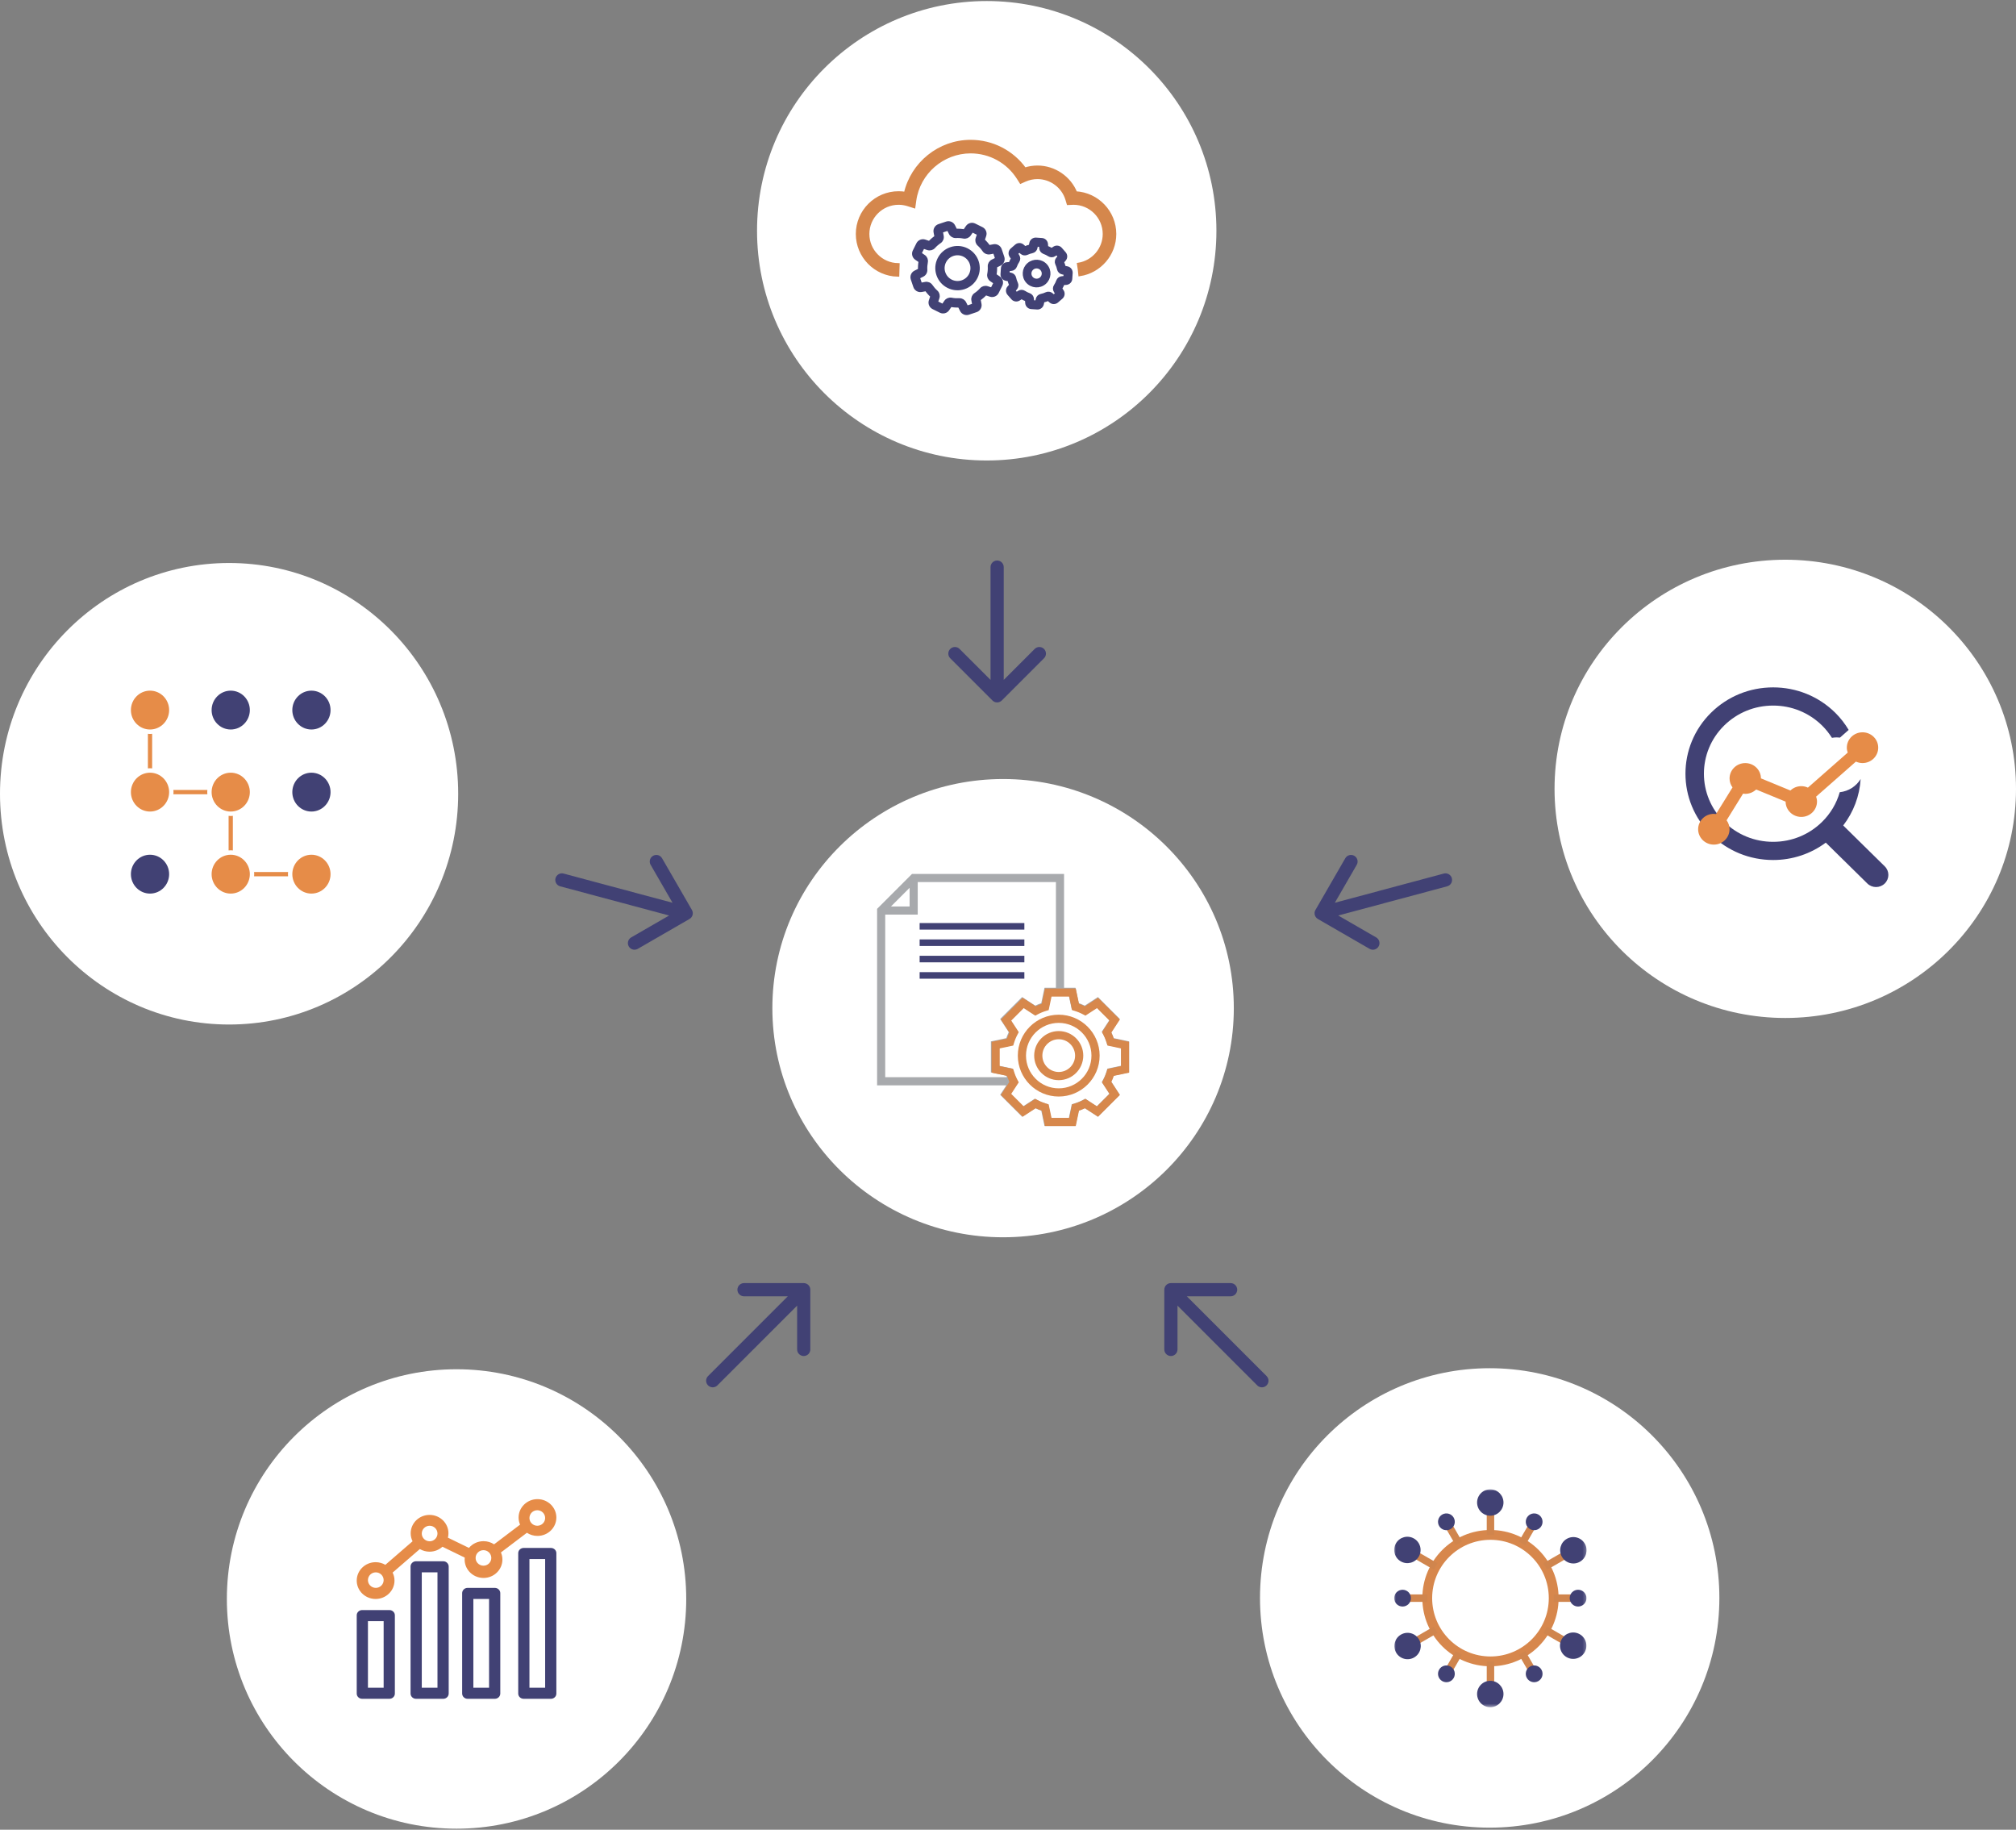 <?xml version="1.0" encoding="UTF-8"?>
<svg width="616px" height="559px" viewBox="0 0 616 559" version="1.1" xmlns="http://www.w3.org/2000/svg" xmlns:xlink="http://www.w3.org/1999/xlink">
    <rect x="0" y="0" width="616" height="559" fill="#808080" stroke="none"/>
    <!-- Generator: Sketch 60.1 (88133) - https://sketch.com -->
    <title>img</title>
    <desc>Created with Sketch.</desc>
    <defs>
        <polygon id="path-1" points="0 66.566 58.787 66.566 58.787 0.001 0 0.001"></polygon>
    </defs>
    <g id="Page-1" stroke="none" stroke-width="1" fill="none" fill-rule="evenodd">
        <g id="QOGNIT_services_v7" transform="translate(-288, -1087)">
            <g id="hidden-items" transform="translate(0, 845)">
                <g id="section-2">
                    <g id="Products" transform="translate(288, 242)">
                        <g id="img">
                            <g id="6" transform="translate(236, 238)">
                                <ellipse id="Oval-Copy-6" fill="#FFFFFF" cx="70.5" cy="70" rx="70.5" ry="70"></ellipse>
                                <g id="file" transform="translate(32, 29)">
                                    <path d="M70.981,67.137 L67.137,70.983 L63.587,68.668 L62.939,69.017 C62.072,69.484 61.146,69.866 60.187,70.153 L59.48,70.365 L58.604,74.516 L53.168,74.516 L52.294,70.365 L51.588,70.153 C50.629,69.866 49.702,69.484 48.835,69.017 L48.187,68.668 L44.638,70.981 L40.793,67.137 L43.106,63.587 L42.758,62.939 C42.29,62.072 41.908,61.146 41.621,60.187 L41.408,59.48 L37.258,58.604 L37.258,53.168 L41.408,52.294 L41.621,51.588 C41.908,50.629 42.29,49.702 42.758,48.836 L43.106,48.187 L40.792,44.638 L44.638,40.793 L48.187,43.106 L48.835,42.758 C49.702,42.29 50.627,41.908 51.588,41.621 L52.294,41.408 L53.17,37.258 L58.605,37.258 L59.48,41.408 L60.187,41.621 C61.145,41.908 62.072,42.29 62.939,42.758 L63.587,43.106 L67.137,40.793 L70.983,44.638 L68.668,48.187 L69.017,48.836 C69.484,49.702 69.866,50.627 70.153,51.588 L70.365,52.294 L74.516,53.17 L74.516,58.605 L70.365,59.48 L70.153,60.187 C69.866,61.145 69.484,62.072 69.017,62.939 L68.668,63.587 L70.981,67.137 Z M2.484,12.419 L12.419,12.419 L12.419,2.484 L54.645,2.484 L54.645,34.774 L51.153,34.774 L50.163,39.471 C49.533,39.69 48.918,39.943 48.324,40.231 L44.305,37.612 L37.609,44.306 L40.23,48.325 C39.943,48.92 39.688,49.536 39.471,50.165 L34.774,51.153 L34.774,60.62 L39.471,61.61 C39.528,61.777 39.609,61.932 39.672,62.096 L2.484,62.096 L2.484,12.419 Z M9.935,4.24 L9.935,9.935 L4.24,9.935 L9.935,4.24 Z M77,60.621 L77,51.154 L72.302,50.165 C72.084,49.534 71.831,48.92 71.544,48.325 L74.164,44.306 L67.47,37.612 L63.45,40.231 C62.855,39.944 62.24,39.69 61.611,39.471 L60.621,34.774 L57.129,34.774 L57.129,0 L10.663,0 L0,10.663 L0,64.581 L39.493,64.581 L37.609,67.47 L44.305,74.162 L48.324,71.544 C48.918,71.831 49.534,72.085 50.163,72.302 L51.153,77 L60.62,77 L61.61,72.302 C62.24,72.084 62.854,71.831 63.449,71.544 L67.468,74.162 L74.163,67.47 L71.543,63.45 C71.829,62.855 72.084,62.24 72.302,61.611 L77,60.621 Z" id="Fill-24" fill="#A8AAAD"></path>
                                    <polygon id="Fill-27" fill="#414174" points="13 17 45 17 45 15 13 15"></polygon>
                                    <polygon id="Fill-28" fill="#414174" points="13 22 45 22 45 20 13 20"></polygon>
                                    <polygon id="Fill-29" fill="#414174" points="13 27 45 27 45 25 13 25"></polygon>
                                    <polygon id="Fill-30" fill="#414174" points="13 32 45 32 45 30 13 30"></polygon>
                                </g>
                                <g id="gear" transform="translate(67, 64)" fill="#D7884C">
                                    <path d="M20.5,30.5 C14.987,30.5 10.5,26.014 10.5,20.5 C10.5,14.987 14.987,10.5 20.5,10.5 C26.014,10.5 30.5,14.987 30.5,20.5 C30.5,26.014 26.014,30.5 20.5,30.5 M20.5,8 C13.608,8 8,13.608 8,20.5 C8,27.393 13.608,33 20.5,33 C27.393,33 33,27.393 33,20.5 C33,13.608 27.393,8 20.5,8" id="Fill-25"></path>
                                    <path d="M20.501,25.5 C17.743,25.5 15.5,23.257 15.5,20.501 C15.5,17.743 17.743,15.5 20.501,15.5 C23.257,15.5 25.5,17.743 25.5,20.501 C25.5,23.257 23.257,25.5 20.501,25.5 M20.501,13 C16.364,13 13,16.364 13,20.501 C13,24.636 16.364,28 20.501,28 C24.636,28 28,24.636 28,20.501 C28,16.364 24.636,13 20.501,13" id="Fill-26"></path>
                                    <path d="M36.013,32.19 L32.189,36.015 L28.659,33.713 L28.015,34.06 C27.152,34.525 26.231,34.904 25.277,35.19 L24.574,35.401 L23.703,39.529 L18.296,39.529 L17.427,35.401 L16.724,35.19 C15.77,34.904 14.848,34.525 13.986,34.06 L13.341,33.713 L9.811,36.013 L5.986,32.19 L8.288,28.659 L7.941,28.015 C7.476,27.152 7.096,26.231 6.811,25.277 L6.599,24.574 L2.47,23.703 L2.47,18.296 L6.599,17.427 L6.811,16.724 C7.096,15.77 7.476,14.849 7.941,13.986 L8.288,13.341 L5.986,9.811 L9.811,5.987 L13.341,8.288 L13.986,7.941 C14.848,7.476 15.768,7.096 16.724,6.811 L17.427,6.599 L18.297,2.471 L23.704,2.471 L24.574,6.599 L25.277,6.811 C26.23,7.096 27.152,7.476 28.015,7.941 L28.659,8.288 L32.189,5.987 L36.015,9.811 L33.713,13.341 L34.059,13.986 C34.525,14.849 34.904,15.769 35.19,16.724 L35.401,17.427 L39.529,18.298 L39.529,23.704 L35.401,24.574 L35.19,25.277 C34.904,26.231 34.525,27.152 34.059,28.015 L33.713,28.659 L36.013,32.19 Z M42,25.709 L42,16.292 L37.328,15.308 C37.11,14.681 36.859,14.07 36.574,13.478 L39.179,9.481 L32.521,2.823 L28.522,5.428 C27.931,5.143 27.319,4.89 26.693,4.672 L25.709,0 L22.235,0 L19.765,0 L16.291,0 L15.307,4.672 C14.68,4.89 14.069,5.142 13.477,5.428 L9.48,2.823 L2.82,9.481 L5.427,13.478 C5.142,14.07 4.888,14.684 4.672,15.308 L0,16.292 L0,25.708 L4.672,26.692 C4.729,26.858 4.809,27.013 4.872,27.176 L5.412,28.546 L2.82,32.521 L9.48,39.177 L13.477,36.574 C14.069,36.859 14.681,37.112 15.307,37.328 L16.291,42 L25.707,42 L26.692,37.328 C27.319,37.11 27.929,36.859 28.522,36.574 L32.519,39.177 L39.178,32.521 L36.572,28.523 C36.857,27.931 37.11,27.319 37.327,26.693 L42,25.709 Z" id="Fill-31"></path>
                                </g>
                            </g>
                            <path d="M252.77,406.494 L239.866,393.59 C239.079,392.803 237.802,392.803 237.015,393.59 C236.228,394.378 236.228,395.654 237.015,396.442 L246.476,405.903 L212.016,405.903 C210.903,405.903 210,406.806 210,407.919 C210,409.033 210.903,409.935 212.016,409.935 L246.476,409.935 L237.015,419.397 C236.228,420.184 236.228,421.461 237.015,422.248 C237.409,422.642 237.925,422.839 238.441,422.839 C238.957,422.839 239.473,422.642 239.867,422.248 L252.77,409.345 C253.557,408.558 253.557,407.281 252.77,406.494 Z" id="Path" fill="#414174" fill-rule="nonzero" transform="translate(231.68, 407.919) scale(1, -1) rotate(45) translate(-231.68, -407.919) "></path>
                            <path d="M325.77,191.494 L312.866,178.59 C312.079,177.803 310.802,177.803 310.015,178.59 C309.228,179.378 309.228,180.654 310.015,181.442 L319.476,190.903 L285.016,190.903 C283.903,190.903 283,191.806 283,192.919 C283,194.033 283.903,194.935 285.016,194.935 L319.476,194.935 L310.015,204.397 C309.228,205.184 309.228,206.461 310.015,207.248 C310.409,207.642 310.925,207.839 311.441,207.839 C311.957,207.839 312.473,207.642 312.867,207.248 L325.77,194.345 C326.557,193.558 326.557,192.281 325.77,191.494 Z" id="Path-Copy-2" fill="#414174" fill-rule="nonzero" transform="translate(304.68, 192.919) rotate(90) translate(-304.68, -192.919) "></path>
                            <path d="M443.77,272.494 L430.866,259.59 C430.079,258.803 428.802,258.803 428.015,259.59 C427.228,260.378 427.228,261.654 428.015,262.442 L437.476,271.903 L403.016,271.903 C401.903,271.903 401,272.806 401,273.919 C401,275.033 401.903,275.935 403.016,275.935 L437.476,275.935 L428.015,285.397 C427.228,286.184 427.228,287.461 428.015,288.248 C428.409,288.642 428.925,288.839 429.441,288.839 C429.957,288.839 430.473,288.642 430.867,288.248 L443.77,275.345 C444.557,274.558 444.557,273.281 443.77,272.494 Z" id="Path-Copy-3" fill="#414174" fill-rule="nonzero" transform="translate(422.68, 273.919) rotate(165) translate(-422.68, -273.919) "></path>
                            <path d="M211.77,272.494 L198.866,259.59 C198.079,258.803 196.802,258.803 196.015,259.59 C195.228,260.378 195.228,261.654 196.015,262.442 L205.476,271.903 L171.016,271.903 C169.903,271.903 169,272.806 169,273.919 C169,275.033 169.903,275.935 171.016,275.935 L205.476,275.935 L196.015,285.397 C195.228,286.184 195.228,287.461 196.015,288.248 C196.409,288.642 196.925,288.839 197.441,288.839 C197.957,288.839 198.473,288.642 198.867,288.248 L211.77,275.345 C212.557,274.558 212.557,273.281 211.77,272.494 Z" id="Path-Copy-4" fill="#414174" fill-rule="nonzero" transform="translate(190.68, 273.919) scale(-1, 1) rotate(165) translate(-190.68, -273.919) "></path>
                            <path d="M392.77,406.494 L379.866,393.59 C379.079,392.803 377.802,392.803 377.015,393.59 C376.228,394.378 376.228,395.654 377.015,396.442 L386.476,405.903 L352.016,405.903 C350.903,405.903 350,406.806 350,407.919 C350,409.033 350.903,409.935 352.016,409.935 L386.476,409.935 L377.015,419.397 C376.228,420.184 376.228,421.461 377.015,422.248 C377.409,422.642 377.925,422.839 378.441,422.839 C378.957,422.839 379.473,422.642 379.867,422.248 L392.77,409.345 C393.557,408.558 393.557,407.281 392.77,406.494 Z" id="Path-Copy" fill="#414174" fill-rule="nonzero" transform="translate(371.68, 407.919) scale(-1, -1) rotate(45) translate(-371.68, -407.919) "></path>
                            <g id="1" transform="translate(475, 171)">
                                <ellipse id="Oval" fill="#FFFFFF" cx="70.5" cy="70" rx="70.5" ry="70"></ellipse>
                                <g id="ico" transform="translate(40, 39)" fill-rule="nonzero">
                                    <path d="M48.204,42.192 C51.358,38.076 53.208,33.184 53.53,27.997 C52.187,30.202 49.863,31.732 47.144,32.028 C46.176,35.418 44.353,38.53 41.75,41.088 C37.756,45.019 32.445,47.185 26.792,47.185 C21.139,47.185 15.826,45.019 11.828,41.087 C3.581,32.973 3.581,19.769 11.828,11.655 C15.824,7.725 21.137,5.559 26.788,5.559 C32.44,5.559 37.752,7.725 41.748,11.655 C42.916,12.804 43.908,14.071 44.76,15.414 C45.234,15.334 45.716,15.281 46.208,15.281 C46.547,15.281 46.884,15.301 47.219,15.34 L49.871,12.997 C48.731,11.103 47.37,9.323 45.746,7.725 C40.684,2.745 33.952,0 26.792,0 C19.632,0 12.901,2.743 7.837,7.725 C-2.612,18.005 -2.612,34.733 7.837,45.014 C12.9,49.995 19.634,52.74 26.796,52.74 C32.683,52.74 38.264,50.858 42.882,47.431 L55.571,59.914 C56.306,60.639 57.27,61 58.234,61 C59.198,61 60.161,60.639 60.897,59.914 C62.368,58.468 62.368,56.121 60.897,54.676 L48.204,42.192 Z" id="Path" fill="#414174"></path>
                                    <path d="M54.104,13.725 C51.453,13.725 49.306,15.83 49.306,18.426 C49.306,18.954 49.416,19.453 49.58,19.927 L37.416,30.626 C36.802,30.347 36.123,30.179 35.401,30.179 C34.104,30.179 32.933,30.686 32.07,31.506 L23.07,27.8 C23.053,25.217 20.913,23.129 18.274,23.129 C15.624,23.129 13.476,25.234 13.476,27.83 C13.476,28.851 13.818,29.789 14.381,30.561 L9.338,38.702 C9.12,38.67 8.901,38.635 8.673,38.635 C6.022,38.635 3.875,40.74 3.875,43.336 C3.875,45.933 6.024,48.038 8.673,48.038 C11.323,48.038 13.473,45.933 13.473,43.336 C13.473,42.315 13.131,41.377 12.568,40.606 L17.607,32.461 C17.825,32.492 18.042,32.527 18.27,32.527 C19.567,32.527 20.738,32.02 21.601,31.2 L30.601,34.906 C30.616,37.487 32.758,39.577 35.397,39.577 C38.05,39.577 40.197,37.472 40.197,34.876 C40.197,34.35 40.088,33.849 39.924,33.375 L52.087,22.677 C52.701,22.955 53.38,23.123 54.1,23.123 C56.751,23.123 58.9,21.018 58.9,18.422 C58.9,15.826 56.755,13.725 54.104,13.725 Z" id="Path" fill="#E68C48"></path>
                                </g>
                            </g>
                            <g id="2" transform="translate(69, 418)">
                                <circle id="Oval-Copy-2" fill="#FFFFFF" transform="translate(70.5, 70.5) rotate(90) translate(-70.5, -70.5) " cx="70.5" cy="70.5" r="70.182"></circle>
                                <g id="ico" transform="translate(40, 40)" fill-rule="nonzero">
                                    <path d="M51.013,14.911 C50.094,14.911 49.348,15.623 49.348,16.5 L49.348,59.411 C49.348,60.288 50.094,61 51.013,61 L59.335,61 C60.255,61 61,60.288 61,59.411 L61,16.5 C61,15.623 60.255,14.911 59.335,14.911 L51.013,14.911 Z M57.573,57.611 L52.775,57.611 L52.775,18.3 L57.573,18.3 L57.573,57.611 Z" id="Shape" fill="#414174"></path>
                                    <path d="M33.878,27.111 C32.959,27.111 32.213,27.834 32.213,28.725 L32.213,59.386 C32.213,60.277 32.959,61 33.878,61 L42.201,61 C43.12,61 43.865,60.277 43.865,59.386 L43.865,28.725 C43.865,27.834 43.12,27.111 42.201,27.111 L33.878,27.111 Z M40.438,57.611 L35.64,57.611 L35.64,30.5 L40.438,30.5 L40.438,57.611 Z" id="Shape" fill="#414174"></path>
                                    <path d="M18.114,18.978 C17.195,18.978 16.449,19.701 16.449,20.594 L16.449,59.384 C16.449,60.276 17.195,61 18.114,61 L26.437,61 C27.356,61 28.101,60.276 28.101,59.384 L28.101,20.594 C28.101,19.701 27.356,18.978 26.437,18.978 L18.114,18.978 Z M24.674,57.611 L19.876,57.611 L19.876,22.367 L24.674,22.367 L24.674,57.611 Z" id="Shape" fill="#414174"></path>
                                    <path d="M1.665,61 L9.987,61 C10.906,61 11.652,60.286 11.652,59.405 L11.652,35.484 C11.652,34.603 10.906,33.889 9.987,33.889 L1.665,33.889 C0.745,33.889 0,34.603 0,35.484 L0,59.405 C0,60.286 0.745,61 1.665,61 Z M3.427,37.278 L8.225,37.278 L8.225,57.611 L3.427,57.611 L3.427,37.278 Z" id="Shape" fill="#414174"></path>
                                    <path d="M5.77,30.5 C8.952,30.5 11.541,27.98 11.541,24.882 C11.541,24.008 11.334,23.18 10.967,22.442 L19.28,15.248 C20.168,15.769 21.193,16.053 22.257,16.053 C23.774,16.053 25.155,15.479 26.186,14.543 L33.006,17.864 C32.985,18.06 32.973,18.259 32.973,18.461 C32.973,19.775 33.45,21.055 34.316,22.064 C35.417,23.344 37.03,24.079 38.743,24.079 C41.925,24.079 44.514,21.559 44.514,18.461 C44.514,17.69 44.353,16.956 44.064,16.287 L52.002,10.275 C52.945,10.896 54.064,11.237 55.23,11.237 C58.411,11.237 61,8.716 61,5.618 C61,2.52 58.411,0 55.23,0 C52.048,0 49.459,2.52 49.459,5.618 C49.459,6.369 49.616,7.108 49.91,7.792 L41.97,13.805 C41.048,13.197 39.938,12.842 38.743,12.842 C36.95,12.842 35.345,13.643 34.286,14.897 L27.861,11.769 C27.969,11.341 28.027,10.894 28.027,10.434 C28.027,7.336 25.439,4.816 22.257,4.816 C19.075,4.816 16.487,7.336 16.487,10.434 C16.487,11.283 16.686,12.117 17.061,12.873 L8.746,20.069 C7.876,19.558 6.858,19.263 5.77,19.263 C2.589,19.263 0,21.784 0,24.882 C0,26.196 0.477,27.476 1.343,28.485 C2.444,29.765 4.057,30.5 5.77,30.5 Z M55.174,3.389 C56.497,3.389 57.573,4.453 57.573,5.761 C57.573,7.069 56.497,8.133 55.174,8.133 C54.462,8.133 53.791,7.823 53.333,7.281 C52.968,6.85 52.775,6.324 52.775,5.761 C52.775,4.453 53.851,3.389 55.174,3.389 Z M38.725,15.589 C40.047,15.589 41.124,16.653 41.124,17.961 C41.124,19.269 40.047,20.333 38.725,20.333 C38.013,20.333 37.342,20.023 36.884,19.482 C36.519,19.05 36.326,18.524 36.326,17.961 C36.326,16.653 37.402,15.589 38.725,15.589 Z M22.275,8.133 C23.598,8.133 24.674,9.198 24.674,10.506 C24.674,11.814 23.598,12.878 22.275,12.878 C21.563,12.878 20.892,12.567 20.434,12.026 C20.069,11.594 19.876,11.069 19.876,10.506 C19.876,9.198 20.953,8.133 22.275,8.133 Z M5.826,22.367 C7.149,22.367 8.225,23.431 8.225,24.739 C8.225,26.047 7.149,27.111 5.826,27.111 C5.114,27.111 4.443,26.801 3.985,26.259 C3.62,25.828 3.427,25.302 3.427,24.739 C3.427,23.431 4.503,22.367 5.826,22.367 Z" id="Shape" fill="#E68C48"></path>
                                </g>
                            </g>
                            <g id="5" transform="translate(385, 418)">
                                <circle id="Oval-Copy-7" fill="#FFFFFF" transform="translate(70.182, 70.182) rotate(90) translate(-70.182, -70.182) " cx="70.182" cy="70.182" r="70.182"></circle>
                                <g id="ico" transform="translate(41, 37)">
                                    <path d="M48.742,33.247 C48.742,43.918 40.093,52.567 29.422,52.567 C18.752,52.567 10.102,43.918 10.102,33.247 C10.102,22.577 18.752,13.927 29.422,13.927 C40.093,13.927 48.742,22.577 48.742,33.247 Z" id="Stroke-1" stroke="#D7874C" stroke-width="3"></path>
                                    <mask id="mask-2" fill="white">
                                        <use xlink:href="#path-1"></use>
                                    </mask>
                                    <g id="Clip-4"></g>
                                    <polygon id="Fill-3" fill="#D0854D" mask="url(#mask-2)" points="28.283 13.928 30.563 13.928 30.563 6.434 28.283 6.434"></polygon>
                                    <polygon id="Fill-5" fill="#D0854D" mask="url(#mask-2)" points="28.283 60.06 30.563 60.06 30.563 52.568 28.283 52.568"></polygon>
                                    <polygon id="Fill-6" fill="#D0854D" mask="url(#mask-2)" points="20.75 15.946 18.774 17.086 15.028 10.597 17.003 9.457"></polygon>
                                    <polygon id="Fill-7" fill="#D0854D" mask="url(#mask-2)" points="43.816 55.899 41.841 57.04 38.094 50.55 40.069 49.41"></polygon>
                                    <polygon id="Fill-8" fill="#D0854D" mask="url(#mask-2)" points="13.261 22.6 12.12 24.575 5.631 20.829 6.772 18.853"></polygon>
                                    <polygon id="Fill-9" fill="#D0854D" mask="url(#mask-2)" points="53.213 45.667 52.073 47.642 45.584 43.896 46.724 41.92"></polygon>
                                    <polygon id="Fill-10" fill="#D0854D" mask="url(#mask-2)" points="2.609 34.388 10.103 34.388 10.103 32.108 2.609 32.108"></polygon>
                                    <polygon id="Fill-11" fill="#D0854D" mask="url(#mask-2)" points="48.742 34.388 56.235 34.388 56.235 32.108 48.742 32.108"></polygon>
                                    <polygon id="Fill-12" fill="#D0854D" mask="url(#mask-2)" points="12.104 41.92 13.245 43.896 6.755 47.642 5.615 45.667"></polygon>
                                    <polygon id="Fill-13" fill="#D0854D" mask="url(#mask-2)" points="52.058 18.854 53.198 20.829 46.708 24.576 45.569 22.601"></polygon>
                                    <polygon id="Fill-14" fill="#D0854D" mask="url(#mask-2)" points="18.759 49.409 20.735 50.55 16.988 57.039 15.013 55.898"></polygon>
                                    <polygon id="Fill-15" fill="#D0854D" mask="url(#mask-2)" points="41.825 9.457 43.801 10.597 40.054 17.086 38.079 15.946"></polygon>
                                    <path d="M33.397,4.032 C33.397,6.259 31.59,8.063 29.364,8.063 C27.137,8.063 25.334,6.259 25.334,4.032 C25.334,1.805 27.137,-0 29.364,-0 C31.59,-0 33.397,1.805 33.397,4.032" id="Fill-16" fill="#414174" mask="url(#mask-2)"></path>
                                    <path d="M5.129,33.247 C5.129,34.664 3.981,35.811 2.565,35.811 C1.149,35.811 -0,34.664 -0,33.247 C-0,31.831 1.149,30.684 2.565,30.684 C3.981,30.684 5.129,31.831 5.129,33.247" id="Fill-17" fill="#414174" mask="url(#mask-2)"></path>
                                    <path d="M58.755,33.248 C58.755,34.664 57.608,35.811 56.191,35.811 C54.775,35.811 53.627,34.664 53.627,33.248 C53.627,31.831 54.775,30.684 56.191,30.684 C57.608,30.684 58.755,31.831 58.755,33.248" id="Fill-18" fill="#414174" mask="url(#mask-2)"></path>
                                    <path d="M17.24,54.148 C18.467,54.856 18.886,56.424 18.178,57.651 C17.47,58.877 15.902,59.298 14.676,58.589 C13.449,57.881 13.029,56.313 13.737,55.086 C14.445,53.861 16.013,53.44 17.24,54.148" id="Fill-19" fill="#414174" mask="url(#mask-2)"></path>
                                    <path d="M44.054,7.706 C45.281,8.414 45.7,9.982 44.992,11.209 C44.284,12.435 42.716,12.855 41.49,12.147 C40.263,11.439 39.842,9.871 40.551,8.644 C41.259,7.418 42.827,6.998 44.054,7.706" id="Fill-20" fill="#414174" mask="url(#mask-2)"></path>
                                    <path d="M41.489,54.148 C42.716,53.44 44.284,53.861 44.992,55.087 C45.7,56.313 45.279,57.881 44.053,58.59 C42.827,59.298 41.259,58.877 40.551,57.651 C39.842,56.424 40.262,54.857 41.489,54.148" id="Fill-21" fill="#414174" mask="url(#mask-2)"></path>
                                    <path d="M14.676,7.706 C15.903,6.998 17.471,7.418 18.179,8.644 C18.887,9.871 18.467,11.439 17.24,12.147 C16.014,12.855 14.446,12.435 13.738,11.209 C13.03,9.982 13.449,8.414 14.676,7.706" id="Fill-22" fill="#414174" mask="url(#mask-2)"></path>
                                    <path d="M33.397,62.533 C33.397,64.761 31.59,66.565 29.364,66.565 C27.137,66.565 25.334,64.761 25.334,62.533 C25.334,60.306 27.137,58.502 29.364,58.502 C31.59,58.502 33.397,60.306 33.397,62.533" id="Fill-23" fill="#414174" mask="url(#mask-2)"></path>
                                    <path d="M6.048,15.031 C7.977,16.144 8.637,18.61 7.524,20.538 C6.41,22.467 3.944,23.127 2.017,22.014 C0.088,20.901 -0.572,18.435 0.541,16.507 C1.654,14.578 4.12,13.917 6.048,15.031" id="Fill-24" fill="#414174" mask="url(#mask-2)"></path>
                                    <path d="M56.713,44.281 C58.641,45.394 59.302,47.86 58.189,49.789 C57.075,51.718 54.609,52.378 52.681,51.264 C50.753,50.151 50.092,47.685 51.205,45.757 C52.318,43.829 54.784,43.168 56.713,44.281" id="Fill-25" fill="#414174" mask="url(#mask-2)"></path>
                                    <path d="M2.074,44.382 C4.003,43.269 6.468,43.929 7.582,45.858 C8.695,47.785 8.034,50.251 6.105,51.364 C4.178,52.478 1.712,51.818 0.598,49.889 C-0.515,47.961 0.145,45.495 2.074,44.382" id="Fill-26" fill="#414174" mask="url(#mask-2)"></path>
                                    <path d="M52.738,15.13 C54.667,14.018 57.133,14.678 58.246,16.607 C59.359,18.535 58.698,21 56.77,22.113 C54.842,23.227 52.376,22.567 51.262,20.637 C50.149,18.709 50.81,16.244 52.738,15.13" id="Fill-27" fill="#414174" mask="url(#mask-2)"></path>
                                </g>
                            </g>
                            <g id="3" transform="translate(231, 0)">
                                <circle id="Oval-Copy-3" fill="#FFFFFF" transform="translate(70.5, 70.5) scale(-1, 1) rotate(90) translate(-70.5, -70.5) " cx="70.5" cy="70.5" r="70.182"></circle>
                                <g id="ico" transform="translate(31, 43)">
                                    <g id="Group-3" transform="translate(0, 0.162)" fill="#D5874C" stroke="#D5874C">
                                        <path d="M66.667,15.778 C64.771,11.09 60.138,7.909 55.011,7.909 C53.681,7.909 52.381,8.117 51.127,8.528 C47.282,3.2 41.188,0.058 34.578,0.058 C25.033,0.058 16.763,6.773 14.675,15.937 C13.982,15.82 13.279,15.76 12.575,15.76 C5.642,15.76 -0,21.395 -0,28.321 C-0,35.151 5.488,40.713 12.287,40.868 C12.317,39.826 12.353,38.78 12.384,37.733 C7.272,37.631 3.143,33.453 3.143,28.321 C3.143,23.125 7.374,18.901 12.575,18.901 C13.546,18.901 14.51,19.052 15.445,19.349 L17.221,19.912 L17.479,18.068 C18.662,9.592 26.012,3.198 34.578,3.198 C40.537,3.198 46.002,6.219 49.195,11.279 L49.923,12.429 L51.168,11.873 C52.391,11.327 53.684,11.05 55.011,11.05 C59.157,11.05 62.873,13.826 64.049,17.798 L64.398,18.971 L66.012,18.901 C71.213,18.901 75.443,23.125 75.443,28.321 C75.443,32.979 72.042,36.845 67.592,37.6 C67.757,38.635 67.889,39.672 67.992,40.711 C73.986,39.758 78.587,34.574 78.587,28.321 C78.587,21.616 73.297,16.121 66.667,15.778" id="Fill-1"></path>
                                    </g>
                                    <g id="Group-6" transform="translate(16.375, 24.737)" fill="#414174" stroke="#414174">
                                        <path d="M17.042,26.154 C16.822,25.723 16.601,25.282 16.384,24.84 C16.077,24.214 15.431,23.833 14.735,23.872 C13.936,23.915 13.134,23.861 12.35,23.709 C11.667,23.576 10.974,23.864 10.584,24.442 C10.307,24.853 10.028,25.261 9.752,25.655 L7.711,24.643 C7.861,24.182 8.018,23.714 8.179,23.251 C8.407,22.592 8.218,21.869 7.701,21.406 C7.105,20.875 6.577,20.27 6.13,19.61 C5.74,19.033 5.046,18.75 4.361,18.885 C3.872,18.98 3.386,19.07 2.911,19.154 L2.185,17.002 C2.616,16.784 3.06,16.564 3.505,16.347 C4.134,16.043 4.515,15.397 4.476,14.705 C4.432,13.909 4.487,13.11 4.639,12.33 C4.774,11.649 4.484,10.959 3.904,10.57 C3.493,10.296 3.084,10.017 2.687,9.741 L3.702,7.708 C4.162,7.857 4.634,8.014 5.1,8.175 C5.761,8.401 6.488,8.214 6.952,7.699 C7.485,7.106 8.092,6.58 8.755,6.134 C9.333,5.747 9.618,5.054 9.484,4.371 C9.388,3.889 9.297,3.404 9.211,2.927 L11.373,2.205 C11.592,2.633 11.813,3.075 12.03,3.519 C12.337,4.145 12.984,4.524 13.68,4.487 C14.479,4.442 15.282,4.497 16.065,4.65 C16.748,4.783 17.441,4.494 17.831,3.916 C18.106,3.508 18.385,3.101 18.663,2.704 L20.705,3.715 C20.555,4.174 20.398,4.642 20.237,5.107 C20.009,5.766 20.196,6.492 20.715,6.953 C21.309,7.483 21.838,8.087 22.285,8.749 C22.674,9.324 23.369,9.608 24.055,9.474 C24.54,9.38 25.026,9.288 25.504,9.203 L26.23,11.356 C25.798,11.575 25.355,11.795 24.91,12.01 C24.282,12.316 23.9,12.96 23.939,13.653 C23.983,14.449 23.928,15.249 23.775,16.03 C23.641,16.709 23.93,17.4 24.512,17.788 C24.922,18.062 25.331,18.341 25.728,18.617 L24.714,20.65 C24.253,20.501 23.784,20.345 23.316,20.184 C22.654,19.957 21.928,20.143 21.462,20.66 C20.931,21.253 20.323,21.779 19.659,22.224 C19.083,22.612 18.796,23.304 18.931,23.987 C19.027,24.47 19.117,24.954 19.203,25.431 L17.042,26.154 Z M21.041,25.213 C20.953,24.716 20.858,24.209 20.758,23.706 C21.5,23.2 22.181,22.611 22.785,21.949 C23.273,22.116 23.764,22.28 24.243,22.433 C25.05,22.694 25.945,22.318 26.323,21.56 L27.427,19.348 C27.806,18.589 27.568,17.653 26.872,17.167 C26.458,16.879 26.032,16.588 25.604,16.302 C25.769,15.424 25.831,14.526 25.788,13.633 C26.252,13.407 26.713,13.177 27.163,12.948 C27.919,12.564 28.285,11.668 28.014,10.865 L27.225,8.523 C26.954,7.719 26.12,7.226 25.283,7.372 C24.785,7.461 24.278,7.556 23.773,7.654 C23.265,6.916 22.672,6.237 22.008,5.636 C22.176,5.149 22.34,4.661 22.495,4.185 C22.756,3.379 22.379,2.49 21.617,2.112 L19.396,1.012 C18.634,0.635 17.693,0.873 17.207,1.565 C16.918,1.978 16.626,2.403 16.338,2.828 C15.457,2.663 14.556,2.602 13.658,2.645 C13.431,2.182 13.2,1.721 12.971,1.275 C12.585,0.522 11.686,0.158 10.879,0.428 L8.528,1.214 C7.722,1.484 7.226,2.315 7.374,3.147 C7.463,3.643 7.557,4.149 7.656,4.653 C6.915,5.158 6.234,5.749 5.63,6.41 C5.142,6.243 4.652,6.08 4.171,5.924 C3.365,5.665 2.471,6.041 2.091,6.799 L0.987,9.012 C0.609,9.769 0.847,10.707 1.544,11.191 C1.956,11.479 2.382,11.769 2.81,12.057 C2.646,12.936 2.583,13.832 2.627,14.727 C2.163,14.952 1.701,15.182 1.252,15.41 C0.496,15.796 0.131,16.691 0.401,17.494 L1.191,19.836 C1.264,20.054 1.378,20.248 1.524,20.414 C1.913,20.859 2.521,21.092 3.131,20.986 C3.625,20.899 4.134,20.804 4.642,20.706 C5.15,21.444 5.743,22.122 6.407,22.723 C6.24,23.206 6.076,23.695 5.92,24.175 C5.659,24.978 6.037,25.87 6.798,26.247 L9.019,27.347 C9.781,27.724 10.722,27.487 11.208,26.793 C11.495,26.384 11.786,25.959 12.076,25.53 C12.957,25.696 13.86,25.757 14.757,25.714 C14.983,26.176 15.214,26.636 15.444,27.083 C15.83,27.837 16.729,28.201 17.536,27.931 L19.887,27.145 C20.693,26.875 21.19,26.045 21.041,25.213 L21.041,25.213 Z" id="Fill-4"></path>
                                    </g>
                                    <g id="Group-13" transform="translate(23.899, 29.917)" fill="#414174" stroke="#414174">
                                        <path d="M4.702,12.969 C3.638,12.442 2.844,11.534 2.465,10.411 C2.087,9.288 2.17,8.086 2.699,7.027 C3.791,4.839 6.468,3.942 8.666,5.031 C9.203,5.298 9.663,5.659 10.035,6.084 C11.183,7.397 11.494,9.321 10.668,10.973 C9.576,13.161 6.9,14.057 4.702,12.969 M12.323,11.792 C13.87,8.695 12.598,4.924 9.488,3.383 C6.378,1.842 2.59,3.11 1.045,6.207 C0.295,7.707 0.178,9.408 0.713,10.997 C0.981,11.791 1.396,12.509 1.933,13.122 C2.469,13.735 3.126,14.243 3.88,14.616 C6.99,16.157 10.777,14.89 12.323,11.792" id="Fill-7"></path>
                                        <path d="M36.085,17.64 C35.863,17.451 35.638,17.254 35.414,17.057 C34.971,16.667 34.342,16.579 33.812,16.834 C33.304,17.076 32.766,17.255 32.212,17.367 C31.635,17.484 31.187,17.933 31.069,18.51 C31.01,18.802 30.95,19.093 30.887,19.379 L29.59,19.289 C29.568,18.997 29.548,18.699 29.53,18.405 C29.494,17.817 29.11,17.311 28.555,17.117 C28.022,16.93 27.514,16.678 27.044,16.369 C26.553,16.045 25.918,16.047 25.425,16.373 C25.176,16.538 24.927,16.7 24.681,16.859 L23.827,15.882 C24.018,15.661 24.214,15.436 24.411,15.214 C24.804,14.772 24.892,14.146 24.637,13.616 C24.393,13.111 24.213,12.576 24.101,12.024 C23.984,11.449 23.533,11.002 22.953,10.886 C22.662,10.827 22.37,10.767 22.081,10.704 L22.171,9.412 C22.463,9.39 22.761,9.37 23.059,9.352 C23.649,9.316 24.157,8.935 24.352,8.381 C24.54,7.851 24.793,7.344 25.103,6.876 C25.428,6.387 25.427,5.755 25.099,5.264 C24.934,5.016 24.771,4.767 24.612,4.522 L25.592,3.672 C25.814,3.862 26.039,4.058 26.263,4.254 C26.707,4.644 27.335,4.732 27.866,4.479 C28.373,4.236 28.911,4.056 29.465,3.944 C30.042,3.828 30.492,3.38 30.608,2.801 C30.667,2.51 30.728,2.219 30.789,1.933 L32.087,2.023 C32.11,2.315 32.13,2.612 32.148,2.907 C32.183,3.496 32.566,4.001 33.122,4.195 C33.655,4.382 34.163,4.633 34.633,4.943 C35.124,5.267 35.759,5.266 36.251,4.94 C36.5,4.775 36.75,4.611 36.997,4.454 L37.85,5.431 C37.66,5.652 37.464,5.876 37.266,6.098 C36.874,6.541 36.785,7.166 37.04,7.695 C37.284,8.201 37.465,8.736 37.577,9.288 C37.694,9.863 38.144,10.31 38.724,10.427 C39.016,10.485 39.307,10.546 39.595,10.607 L39.507,11.899 C39.214,11.921 38.916,11.942 38.617,11.96 C38.028,11.997 37.52,12.377 37.325,12.931 C37.138,13.462 36.886,13.967 36.574,14.437 C36.249,14.925 36.25,15.556 36.578,16.048 C36.743,16.296 36.907,16.544 37.065,16.79 L36.085,17.64 Z M38.682,16.06 C38.509,15.789 38.327,15.513 38.144,15.237 C38.452,14.75 38.711,14.232 38.914,13.694 C39.247,13.673 39.576,13.649 39.899,13.623 C40.615,13.567 41.191,12.985 41.241,12.269 L41.364,10.478 C41.414,9.763 40.923,9.107 40.221,8.954 C39.904,8.884 39.581,8.816 39.257,8.749 C39.128,8.188 38.944,7.641 38.706,7.117 C38.926,6.867 39.142,6.618 39.351,6.374 C39.817,5.829 39.812,5.012 39.339,4.472 L38.155,3.117 C37.682,2.576 36.87,2.459 36.265,2.844 C35.993,3.018 35.716,3.196 35.438,3.38 C34.949,3.072 34.429,2.816 33.888,2.613 C33.867,2.284 33.843,1.954 33.818,1.632 C33.761,0.92 33.176,0.346 32.458,0.296 L30.66,0.173 C29.943,0.123 29.285,0.612 29.129,1.311 C29.06,1.626 28.991,1.948 28.924,2.273 C28.361,2.4 27.811,2.583 27.285,2.821 C27.034,2.601 26.784,2.386 26.539,2.177 C25.993,1.713 25.172,1.718 24.629,2.189 L23.269,3.369 C22.727,3.84 22.61,4.648 22.995,5.252 C23.169,5.522 23.35,5.8 23.533,6.075 C23.225,6.562 22.967,7.08 22.763,7.619 C22.432,7.64 22.102,7.662 21.778,7.689 C21.063,7.746 20.486,8.328 20.437,9.043 L20.312,10.834 C20.264,11.548 20.755,12.205 21.457,12.359 C21.772,12.428 22.097,12.497 22.422,12.563 C22.549,13.124 22.733,13.672 22.972,14.196 C22.751,14.445 22.535,14.694 22.326,14.938 C21.86,15.483 21.866,16.3 22.338,16.841 L23.523,18.196 C23.995,18.735 24.808,18.853 25.413,18.467 C25.685,18.295 25.962,18.115 26.239,17.933 C26.728,18.239 27.248,18.496 27.789,18.699 C27.81,19.029 27.834,19.357 27.86,19.679 C27.916,20.393 28.501,20.967 29.219,21.016 L31.017,21.139 C31.735,21.189 32.393,20.7 32.548,20.002 C32.618,19.686 32.686,19.364 32.753,19.04 C33.317,18.913 33.866,18.729 34.393,18.491 C34.643,18.71 34.893,18.927 35.139,19.135 C35.686,19.599 36.506,19.594 37.049,19.123 L38.408,17.944 C38.95,17.473 39.068,16.663 38.682,16.06 L38.682,16.06 Z" id="Fill-9"></path>
                                        <path d="M29.271,12.016 C28.52,11.156 28.609,9.845 29.474,9.096 C30.338,8.346 31.653,8.436 32.405,9.296 C33.158,10.157 33.068,11.467 32.204,12.217 C31.34,12.967 30.024,12.877 29.271,12.016 M33.66,8.208 C32.305,6.66 29.937,6.497 28.38,7.846 C26.825,9.196 26.663,11.554 28.018,13.105 C29.373,14.653 31.74,14.816 33.297,13.466 C34.852,12.117 35.015,9.758 33.66,8.208" id="Fill-11"></path>
                                    </g>
                                </g>
                            </g>
                            <g id="4" transform="translate(0, 172)">
                                <ellipse id="Oval-Copy" fill="#FFFFFF" cx="70" cy="70.5" rx="70" ry="70.5"></ellipse>
                                <g id="ico" transform="translate(40, 39)" fill-rule="nonzero">
                                    <path d="M30.5,0 C27.28,0 24.66,2.663 24.66,5.937 C24.66,9.209 27.28,11.872 30.5,11.872 C33.72,11.872 36.34,9.209 36.34,5.937 C36.34,2.663 33.72,0 30.5,0 Z" id="Path" fill="#414174"></path>
                                    <path d="M55.16,11.872 C58.379,11.872 61,9.209 61,5.937 C61,2.663 58.379,0 55.16,0 C51.94,0 49.319,2.663 49.319,5.937 C49.319,9.209 51.94,11.872 55.16,11.872 Z" id="Path" fill="#414174"></path>
                                    <path d="M55.16,25.064 C51.94,25.064 49.319,27.727 49.319,31.001 C49.319,34.273 51.94,36.936 55.16,36.936 C58.379,36.936 61,34.273 61,31.001 C61,27.727 58.379,25.064 55.16,25.064 Z" id="Path" fill="#414174"></path>
                                    <path d="M5.84,50.128 C2.62,50.128 0,52.791 0,56.064 C0,59.337 2.62,62 5.84,62 C9.061,62 11.681,59.337 11.681,56.064 C11.681,52.791 9.061,50.128 5.84,50.128 Z" id="Path" fill="#414174"></path>
                                    <path d="M23.362,30.34 L12.979,30.34 C13.004,30.557 13.016,30.778 13.016,31 C13.016,31.222 13.004,31.443 12.979,31.66 L23.362,31.66 C23.337,31.443 23.324,31.222 23.324,31 C23.324,30.778 23.337,30.557 23.362,30.34 Z" id="Path" fill="#E68C48"></path>
                                    <path d="M30.5,50.128 C27.28,50.128 24.66,52.791 24.66,56.064 C24.66,59.337 27.28,62 30.5,62 C33.72,62 36.34,59.337 36.34,56.064 C36.34,52.791 33.72,50.128 30.5,50.128 Z" id="Path" fill="#E68C48"></path>
                                    <path d="M5.84,0 C2.62,0 0,2.663 0,5.937 C0,9.209 2.62,11.872 5.84,11.872 C9.061,11.872 11.681,9.209 11.681,5.937 C11.681,2.663 9.061,0 5.84,0 Z" id="Path" fill="#E68C48"></path>
                                    <path d="M5.84,25.064 C2.62,25.064 0,27.727 0,31.001 C0,34.273 2.62,36.936 5.84,36.936 C9.061,36.936 11.681,34.273 11.681,31.001 C11.681,27.727 9.061,25.064 5.84,25.064 Z" id="Path" fill="#E68C48"></path>
                                    <path d="M5.191,23.745 C5.405,23.719 5.621,23.707 5.84,23.707 C6.059,23.707 6.276,23.719 6.489,23.745 L6.489,13.191 C6.276,13.217 6.059,13.23 5.84,13.23 C5.621,13.23 5.405,13.217 5.191,13.191 L5.191,23.745 L5.191,23.745 Z" id="Path" fill="#E68C48"></path>
                                    <path d="M37.638,55.404 C37.663,55.621 37.676,55.841 37.676,56.064 C37.676,56.287 37.663,56.506 37.638,56.723 L48.021,56.723 C47.997,56.506 47.984,56.287 47.984,56.064 C47.984,55.841 47.997,55.621 48.021,55.404 L37.638,55.404 Z" id="Path" fill="#E68C48"></path>
                                    <path d="M30.5,25.064 C27.28,25.064 24.66,27.727 24.66,31.001 C24.66,34.273 27.28,36.936 30.5,36.936 C33.72,36.936 36.34,34.273 36.34,31.001 C36.34,27.727 33.72,25.064 30.5,25.064 Z" id="Path" fill="#E68C48"></path>
                                    <path d="M55.16,50.128 C51.94,50.128 49.319,52.791 49.319,56.064 C49.319,59.337 51.94,62 55.16,62 C58.379,62 61,59.337 61,56.064 C61,52.791 58.379,50.128 55.16,50.128 Z" id="Path" fill="#E68C48"></path>
                                    <path d="M31.149,48.809 L31.149,38.255 C30.935,38.28 30.719,38.293 30.5,38.293 C30.281,38.293 30.064,38.28 29.851,38.255 L29.851,48.809 C30.064,48.784 30.281,48.77 30.5,48.77 C30.719,48.77 30.935,48.784 31.149,48.809 Z" id="Path" fill="#E68C48"></path>
                                </g>
                            </g>
                        </g>
                    </g>
                </g>
            </g>
        </g>
    </g>
</svg>